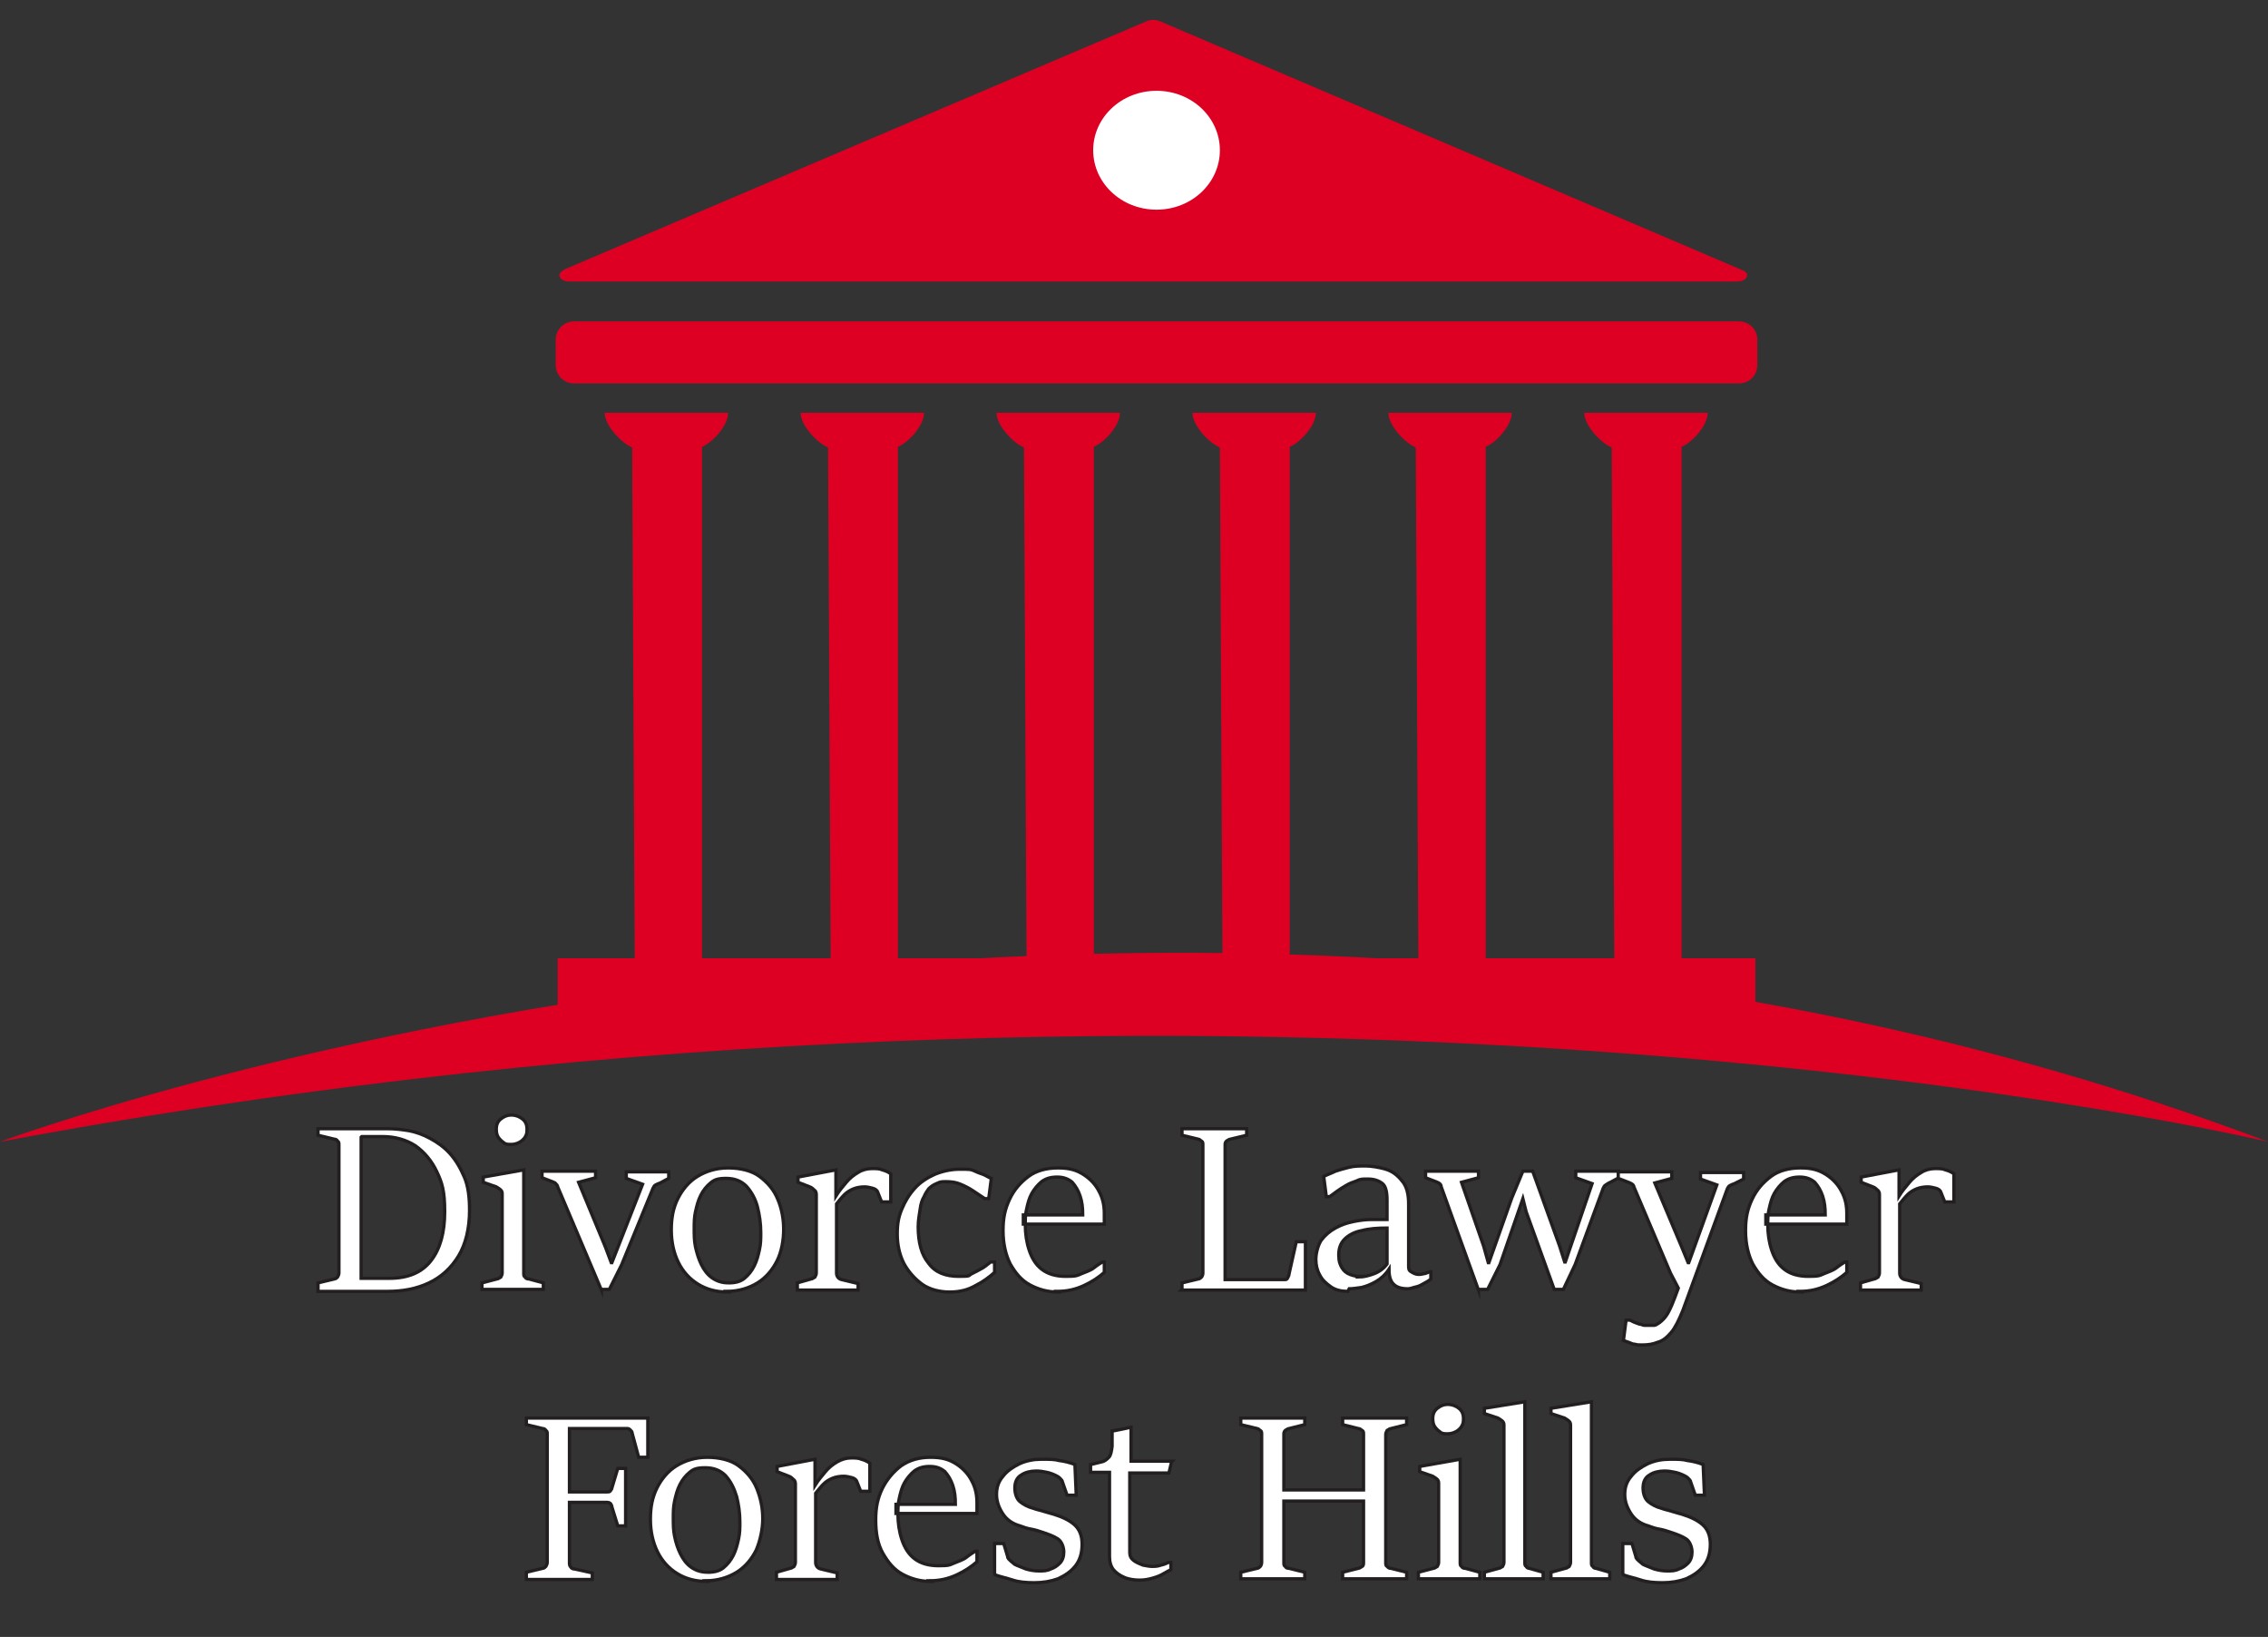 <?xml version="1.0" encoding="UTF-8"?>
<svg xmlns="http://www.w3.org/2000/svg" version="1.1" viewBox="0 0 347.3 250.6">
  <rect x="0" y="0" width="347.3" height="250.6" fill="#333333" stroke="none"/>
  <!-- Generator: Adobe Illustrator 28.6.0, SVG Export Plug-In . SVG Version: 1.2.0 Build 709)  -->
  <g>
    <g id="Layer_2">
      <g>
        <g>
          <path d="M266.3,49.2H87.9c-1.6,0-2.8,1.3-2.8,2.8v3.9c0,1.6,1.3,2.8,2.8,2.8h178.4c1.6,0,2.8-1.3,2.8-2.8v-3.9c0-1.6-1.3-2.8-2.8-2.8Z" fill="#de0023"/>
          <path d="M86.3,41.3L175.7,3.2c.5-.2,1.3-.2,1.8,0l89.4,38.2c1.2.5.6,1.7-.9,1.7H87.2c-1.5,0-2.1-1.2-.9-1.7Z" fill="#de0023"/>
          <path d="M167.4,23c0,5,4.3,9.1,9.7,9.1s9.7-4.1,9.7-9.1-4.3-9.1-9.7-9.1-9.7,4.1-9.7,9.1Z" fill="#fff"/>
          <g>
            <g>
              <path d="M242.6,152.2h18.9c0-1.9-2.3-3.5-4-4.2v-79.6c1.7-.7,4-3.3,4-5.2h-18.9c0,1.9,2.5,4.6,4.2,5.3l.4,79.5c-1.7.7-4.6,2.3-4.6,4.2Z" fill="#de0023"/>
              <path d="M212.6,152.2h18.9c0-1.9-2.3-3.5-4-4.2v-79.6c1.7-.7,4-3.3,4-5.2h-18.9c0,1.9,2.5,4.6,4.2,5.3l.4,79.5c-1.7.7-4.6,2.3-4.6,4.2Z" fill="#de0023"/>
              <path d="M182.6,152.2h18.9c0-1.9-2.3-3.5-4-4.2v-79.6c1.7-.7,4-3.3,4-5.2h-18.9c0,1.9,2.5,4.6,4.2,5.3l.4,79.5c-1.7.7-4.6,2.3-4.6,4.2Z" fill="#de0023"/>
              <path d="M152.6,152.2h18.9c0-1.9-2.3-3.5-4-4.2v-79.6c1.7-.7,4-3.3,4-5.2h-18.9c0,1.9,2.5,4.6,4.2,5.3l.4,79.5c-1.7.7-4.6,2.3-4.6,4.2Z" fill="#de0023"/>
              <path d="M122.6,152.2h18.9c0-1.9-2.3-3.5-4-4.2v-79.6c1.7-.7,4-3.3,4-5.2h-18.9c0,1.9,2.5,4.6,4.2,5.3l.4,79.5c-1.7.7-4.6,2.3-4.6,4.2Z" fill="#de0023"/>
              <path d="M92.6,152.2h18.9c0-1.9-2.3-3.5-4-4.2v-79.6c1.7-.7,4-3.3,4-5.2h-18.9c0,1.9,2.5,4.6,4.2,5.3l.4,79.5c-1.7.7-4.6,2.3-4.6,4.2Z" fill="#de0023"/>
            </g>
            <g>
              <rect x="85.4" y="146.7" width="183.4" height="9.9" fill="#de0023"/>
              <path d="M0,174.8s175.2-65.1,347.3,0c0,0-152.4-36.5-347.3,0Z" fill="#de0023"/>
            </g>
          </g>
        </g>
        <g>
          <path d="M48.7,197.4v-1l2.5-.6c.2,0,.4-.2.5-.3.1-.2.2-.4.2-.6v-19.6c0-.3,0-.5-.2-.6-.1-.2-.3-.3-.5-.3l-2.5-.6v-1h10.7c1,0,2,.1,3.2.3,1.1.2,2.2.6,3.3,1.2,1.1.6,2.1,1.3,3,2.3.9,1,1.6,2.2,2.2,3.6s.8,3.1.8,5.1c0,2.8-.6,5.2-1.7,7s-2.6,3.2-4.5,4.1c-1.9.9-4,1.3-6.3,1.3h-10.7ZM55.3,174.1v21.6h4.3c2.9,0,5-.9,6.4-2.7,1.4-1.8,2.1-4.3,2.1-7.5s-.4-4.4-1.2-6.1-1.9-3-3.3-4c-1.4-.9-3.1-1.4-5-1.4h-3.2Z" fill="#fff" stroke="#231f20" stroke-miterlimit="10" stroke-width=".5"/>
          <path d="M73.8,197.4v-1l2.3-.6c.2,0,.4-.2.6-.3.1-.2.2-.4.2-.6v-12c0-.3,0-.5-.2-.7-.2-.2-.4-.3-.7-.5l-2-.7v-.8l6.2-1.1v15.8c0,.3,0,.5.2.6.1.2.3.3.6.3l2.2.6v1h-9.2ZM78.2,175.2c-.4,0-.8,0-1.1-.3-.3-.2-.6-.5-.8-.8-.2-.3-.3-.7-.3-1.2,0-.7.2-1.2.7-1.6.5-.4,1-.6,1.6-.6s1.2.2,1.7.6c.5.4.7.9.7,1.6s-.1.8-.3,1.2c-.2.3-.5.6-.9.8-.4.2-.8.3-1.2.3Z" fill="#fff" stroke="#231f20" stroke-miterlimit="10" stroke-width=".5"/>
          <path d="M92.1,197.5l-6.7-15.8c0-.2-.2-.4-.4-.6-.2-.1-.4-.2-.7-.3l-1.3-.5v-1h8.2v1l-2.6.7,4.1,9.9.9,2.4h.1l4.7-12-2.5-.9v-1h6.5v1l-1.3.7c-.3.1-.5.2-.7.3s-.3.3-.4.5l-4.8,11.7-1.9,3.8h-1.2Z" fill="#fff" stroke="#231f20" stroke-miterlimit="10" stroke-width=".5"/>
          <path d="M111.4,197.8c-1.7,0-3.2-.4-4.5-1.2-1.3-.8-2.3-1.9-3-3.3-.7-1.4-1.1-3.1-1.1-5s.3-3.4,1-4.8c.7-1.4,1.7-2.6,3-3.4,1.3-.8,2.9-1.3,4.7-1.3s3.6.4,4.8,1.3,2.2,2,2.8,3.5c.6,1.4.9,3,.9,4.6s-.3,3.4-1,4.8c-.7,1.4-1.7,2.6-3,3.4-1.3.8-2.9,1.3-4.7,1.3ZM111.6,196.4c1,0,1.8-.2,2.4-.7.6-.5,1.1-1.1,1.5-1.9.4-.8.6-1.6.8-2.5.2-.9.2-1.7.2-2.6,0-1.4-.2-2.7-.5-3.9s-.9-2.3-1.7-3.2c-.8-.8-1.8-1.2-3.1-1.2s-1.8.2-2.4.7c-.6.5-1.1,1.1-1.5,1.9s-.6,1.6-.8,2.5-.2,1.7-.2,2.6,0,1.9.2,2.8.5,1.9.9,2.7c.4.8.9,1.5,1.6,2,.7.5,1.5.8,2.6.8Z" fill="#fff" stroke="#231f20" stroke-miterlimit="10" stroke-width=".5"/>
          <path d="M122.1,197.4v-1l2.1-.6c.2,0,.4-.2.6-.3.1-.2.2-.4.2-.6v-11.9c0-.3,0-.6-.3-.8-.2-.2-.4-.4-.7-.5l-1.8-.7v-.8l5.8-1.1v4h0c.5-.8,1.1-1.5,1.6-2.1.5-.6,1.1-1.1,1.8-1.5.6-.4,1.4-.6,2.1-.6s1.2,0,1.6.2c.4.1.9.3,1.3.6v4.3h-1.4l-.6-1.5c-.1-.3-.4-.5-.8-.6-.4-.1-.8-.2-1.2-.2-.6,0-1.2.1-1.7.3s-1,.5-1.4.9-.8.9-1.2,1.4v10.6c0,.5.3.9.8,1l2.5.6v1h-9.3Z" fill="#fff" stroke="#231f20" stroke-miterlimit="10" stroke-width=".5"/>
          <path d="M152,193.2h.3v1.6c-.8.7-1.7,1.4-2.9,2-1.2.7-2.5,1-4,1s-3.1-.4-4.2-1.2-2.1-1.9-2.8-3.2c-.7-1.4-1-2.9-1-4.5s.2-2.6.7-3.8c.5-1.2,1.1-2.2,2-3.2.8-.9,1.9-1.6,3-2.1,1.2-.5,2.5-.8,3.9-.8s1.7,0,2.3.3,1.1.4,1.5.6c.4.2.7.4,1,.5l-.4,3.1h-.6c-.6-.4-1.2-.8-1.8-1.2-.6-.4-1.2-.7-1.9-1-.7-.3-1.4-.4-2.3-.4s-.9.1-1.4.3c-.5.2-.9.5-1.2.8-.2.3-.5.7-.7,1.2-.3.5-.5,1.1-.6,1.9s-.3,1.6-.3,2.7c0,2.4.5,4.3,1.6,5.6,1,1.4,2.6,2,4.6,2s1.4-.1,2-.4,1.2-.6,1.7-.9c.5-.3.9-.7,1.2-.9Z" fill="#fff" stroke="#231f20" stroke-miterlimit="10" stroke-width=".5"/>
          <path d="M162,197.8c-1.6,0-3-.4-4.3-1.1-1.3-.7-2.2-1.8-3-3.2-.7-1.4-1.1-3.1-1.1-5.1s.3-3.3,1-4.8,1.7-2.6,2.9-3.5,2.8-1.3,4.5-1.3,2.8.3,3.9,1,1.9,1.6,2.4,2.6c.6,1.1.8,2.2.8,3.4s0,.3,0,.5c0,.2,0,.4,0,.6s0,.3,0,.5h-12.4v-1.4h9.1c0-1.1-.1-2-.4-2.9s-.7-1.5-1.2-2.1c-.6-.5-1.3-.8-2.3-.8s-1.7.2-2.4.7c-.6.5-1.1,1.1-1.5,1.8-.4.7-.6,1.5-.8,2.4-.2.8-.2,1.6-.2,2.4,0,1.4.2,2.7.6,3.9.4,1.2,1,2.2,1.9,2.9.9.7,2.1,1.1,3.7,1.1s1.7-.1,2.4-.4,1.4-.5,1.9-.9,1-.7,1.3-.9h.3v1.6c-.8.7-1.8,1.4-3.1,2-1.3.6-2.6.9-4.1.9Z" fill="#fff" stroke="#231f20" stroke-miterlimit="10" stroke-width=".5"/>
          <path d="M181,197.4v-1l2.5-.6c.2,0,.4-.2.5-.3s.2-.4.2-.6v-19.6c0-.3,0-.5-.2-.6s-.3-.3-.5-.3l-2.5-.6v-1h9.9v1l-2.5.6c-.2,0-.4.2-.6.3-.2.2-.2.4-.2.6v20.6h9.1c.2,0,.4,0,.5-.3.1-.2.2-.4.2-.6l1.1-4.9h1.4v7.4h-19Z" fill="#fff" stroke="#231f20" stroke-miterlimit="10" stroke-width=".5"/>
          <path d="M206.4,197.7c-1,0-1.9-.2-2.6-.7-.7-.5-1.3-1-1.7-1.8-.4-.7-.6-1.5-.6-2.4s.3-2.1.8-2.9c.6-.8,1.3-1.4,2.2-1.9.9-.5,1.8-.8,2.8-1,1-.2,1.9-.3,2.7-.3s.4,0,.7,0c.3,0,.7,0,1,0,.3,0,.6,0,.7,0v-3c0-1.2-.2-2.1-.7-2.5s-1.2-.7-2.2-.7-1.2,0-1.8.3c-.6.2-1.1.4-1.6.7-.5.3-1,.6-1.4.9s-.8.6-1.1.8h-.5l-.4-3.1c.6-.3,1.2-.5,1.8-.8.6-.2,1.3-.4,2.1-.6.8-.2,1.6-.2,2.5-.2s2.1.2,3.1.5c1,.3,1.8.9,2.5,1.8.7.8,1,2,1,3.5v9.5c0,.4,0,.7.4.9.3.2.7.4,1.1.4s.4,0,.8-.1c.3,0,.6-.2.9-.3h.2v1.1c-.2.2-.5.4-.9.6-.4.2-.8.5-1.3.6s-.9.3-1.3.3c-1,0-1.7-.2-2.2-.7s-.7-1.2-.7-2.3h0c-.6.9-1.3,1.5-2,1.9-.7.4-1.4.7-2.2.9-.7.1-1.4.2-1.9.2ZM208.1,195.5c.7,0,1.5-.2,2.3-.5.8-.3,1.5-.8,2-1.5v-5.5c-1.5,0-2.8.1-3.9.4-1.1.2-2,.7-2.6,1.3-.6.6-.9,1.4-.9,2.4s.2,1.5.5,2c.3.5.7.8,1.2,1,.5.2,1,.3,1.5.3Z" fill="#fff" stroke="#231f20" stroke-miterlimit="10" stroke-width=".5"/>
          <path d="M226.4,197.5l-5.7-15.8c0-.3-.2-.5-.4-.6-.2-.1-.4-.2-.7-.3l-1.3-.5v-1h8.1v1l-2.6.7,3.4,9.8.7,2.5h.1l3.5-9.9,1.7-4.1h1.5l4.1,11.4.8,2.5h.1l4.1-12-2.5-.9v-1h6.6v1l-1.3.7c-.3.1-.5.3-.7.4-.2.1-.3.3-.4.5l-4.3,11.7-1.8,3.8h-1.4l-4.3-11.9-.5-2h0l-3.5,10.1-1.9,3.8h-1.4Z" fill="#fff" stroke="#231f20" stroke-miterlimit="10" stroke-width=".5"/>
          <path d="M248.6,205.2l.4-3.1h.6c.2.1.4.2.6.3.3.1.5.2.8.3.3,0,.6.2.8.2.3,0,.5,0,.6,0,.4,0,.7,0,.9,0s.5-.2.8-.4c.4-.3.7-.6,1-1s.6-1,.9-1.7.6-1.5,1-2.6l-1.2-2.3-5.6-13.2c0-.2-.2-.4-.4-.5s-.4-.2-.7-.3l-1.3-.5v-1h8.2v1l-2.6.7,4.2,10,.9,2.2h.1l4.3-11.9-2.5-.9v-1h6.6v1l-1.4.7c-.3.1-.5.2-.7.3s-.3.3-.4.5l-6.8,18.6c-.6,1.5-1.2,2.7-1.8,3.4-.7.8-1.3,1.3-2.1,1.5-.7.3-1.5.4-2.3.4s-.7,0-1.1-.1c-.4,0-.7-.2-1-.3-.3-.1-.6-.2-.8-.3Z" fill="#fff" stroke="#231f20" stroke-miterlimit="10" stroke-width=".5"/>
          <path d="M275.7,197.8c-1.6,0-3-.4-4.3-1.1-1.3-.7-2.2-1.8-3-3.2-.7-1.4-1.1-3.1-1.1-5.1s.3-3.3,1-4.8,1.7-2.6,2.9-3.5,2.8-1.3,4.5-1.3,2.8.3,3.9,1,1.9,1.6,2.4,2.6c.6,1.1.8,2.2.8,3.4s0,.3,0,.5c0,.2,0,.4,0,.6s0,.3,0,.5h-12.4v-1.4h9.1c0-1.1-.1-2-.4-2.9s-.7-1.5-1.2-2.1c-.6-.5-1.3-.8-2.3-.8s-1.7.2-2.4.7c-.6.5-1.1,1.1-1.5,1.8-.4.7-.6,1.5-.8,2.4-.2.8-.2,1.6-.2,2.4,0,1.4.2,2.7.6,3.9.4,1.2,1,2.2,1.9,2.9.9.7,2.1,1.1,3.7,1.1s1.7-.1,2.4-.4,1.4-.5,1.9-.9,1-.7,1.3-.9h.3v1.6c-.8.7-1.8,1.4-3.1,2-1.3.6-2.6.9-4.1.9Z" fill="#fff" stroke="#231f20" stroke-miterlimit="10" stroke-width=".5"/>
          <path d="M284.9,197.4v-1l2.1-.6c.2,0,.4-.2.6-.3.1-.2.2-.4.2-.6v-11.9c0-.3,0-.6-.3-.8-.2-.2-.4-.4-.7-.5l-1.8-.7v-.8l5.8-1.1v4h0c.5-.8,1.1-1.5,1.6-2.1.5-.6,1.1-1.1,1.8-1.5.6-.4,1.4-.6,2.1-.6s1.2,0,1.6.2c.4.1.9.3,1.3.6v4.3h-1.4l-.6-1.5c-.1-.3-.4-.5-.8-.6-.4-.1-.8-.2-1.2-.2-.6,0-1.2.1-1.7.3s-1,.5-1.4.9-.8.9-1.2,1.4v10.6c0,.5.3.9.8,1l2.5.6v1h-9.3Z" fill="#fff" stroke="#231f20" stroke-miterlimit="10" stroke-width=".5"/>
        </g>
        <g>
          <path d="M80.6,241.7v-1l2.5-.6c.2,0,.4-.2.5-.3.1-.2.2-.4.2-.6v-19.6c0-.3,0-.5-.2-.6-.1-.2-.3-.3-.5-.3l-2.5-.6v-1h18.6v6h-1.4l-1-3.7c0-.2-.1-.3-.3-.5s-.3-.2-.5-.2h-8.8v9.7h5.8c.2,0,.4,0,.5-.2.1-.1.2-.3.2-.4l.9-3h1.2v8.8h-1.2l-.9-2.9c0-.2-.1-.3-.2-.5-.1-.1-.3-.2-.5-.2h-5.8v9.2c0,.3,0,.5.2.7.1.2.3.3.6.3l2.7.6v1h-10.1Z" fill="#fff" stroke="#231f20" stroke-miterlimit="10" stroke-width=".5"/>
          <path d="M108.2,242.1c-1.7,0-3.2-.4-4.5-1.2-1.3-.8-2.3-1.9-3-3.3-.7-1.4-1.1-3.1-1.1-5s.3-3.4,1-4.8c.7-1.4,1.7-2.6,3-3.4,1.3-.8,2.9-1.3,4.7-1.3s3.6.4,4.8,1.3,2.2,2,2.8,3.5.9,3,.9,4.6-.4,3.4-1,4.8c-.7,1.4-1.7,2.6-3,3.4-1.3.8-2.9,1.3-4.7,1.3ZM108.4,240.7c1,0,1.8-.2,2.4-.7.6-.5,1.1-1.1,1.5-1.9.4-.8.6-1.6.8-2.5.2-.9.2-1.7.2-2.6,0-1.4-.2-2.7-.5-3.9-.4-1.3-.9-2.3-1.7-3.2-.8-.8-1.8-1.2-3.1-1.2s-1.8.2-2.4.7c-.6.5-1.1,1.1-1.5,1.9-.4.8-.6,1.6-.8,2.5-.2.9-.2,1.7-.2,2.6s0,1.9.2,2.8c.2,1,.5,1.9.9,2.7s.9,1.5,1.6,2c.7.5,1.5.8,2.6.8Z" fill="#fff" stroke="#231f20" stroke-miterlimit="10" stroke-width=".5"/>
          <path d="M118.9,241.7v-1l2.1-.6c.2,0,.4-.2.6-.3.1-.2.2-.4.2-.6v-11.9c0-.3,0-.6-.3-.8-.2-.2-.4-.4-.7-.5l-1.8-.7v-.8l5.8-1.1v4h0c.5-.8,1.1-1.5,1.6-2.1.5-.6,1.1-1.1,1.8-1.5s1.4-.6,2.1-.6,1.2,0,1.6.2c.4.1.9.3,1.3.6v4.3h-1.4l-.6-1.5c-.1-.3-.4-.5-.8-.6-.4-.1-.8-.2-1.2-.2-.6,0-1.2.1-1.7.3s-1,.5-1.4.9-.8.9-1.2,1.4v10.6c0,.5.3.9.8,1l2.5.6v1h-9.3Z" fill="#fff" stroke="#231f20" stroke-miterlimit="10" stroke-width=".5"/>
          <path d="M142.5,242.1c-1.6,0-3-.4-4.3-1.1-1.3-.7-2.2-1.8-3-3.2s-1.1-3.1-1.1-5.1.3-3.3,1-4.8c.7-1.4,1.7-2.6,2.9-3.5,1.3-.9,2.8-1.3,4.5-1.3s2.8.3,3.9,1,1.9,1.6,2.4,2.6c.6,1.1.8,2.2.8,3.4s0,.3,0,.5c0,.2,0,.4,0,.6s0,.3,0,.5h-12.4v-1.4h9.1c0-1.1-.1-2-.4-2.9s-.7-1.5-1.2-2.1c-.6-.5-1.3-.8-2.3-.8s-1.7.2-2.4.7c-.6.5-1.1,1.1-1.5,1.8-.4.7-.6,1.5-.8,2.4-.2.8-.2,1.6-.2,2.4,0,1.4.2,2.7.6,3.9.4,1.2,1,2.2,1.9,2.9.9.7,2.1,1.1,3.7,1.1s1.7-.1,2.4-.4,1.4-.5,1.9-.9,1-.7,1.3-.9h.3v1.6c-.8.7-1.8,1.4-3.1,2-1.3.6-2.6.9-4.1.9Z" fill="#fff" stroke="#231f20" stroke-miterlimit="10" stroke-width=".5"/>
          <path d="M152.3,240.9v-4.6h1.4l.6,2c0,.3.3.5.5.7.2.2.4.3.6.5.4.2,1,.4,1.7.7.7.2,1.3.3,2,.3s1.2,0,1.8-.3c.6-.2,1-.5,1.4-.9s.6-1,.6-1.7-.3-1.6-.9-2c-.6-.4-1.4-.7-2.3-1-.6-.2-1.2-.4-1.8-.5s-1.2-.3-1.7-.5c-1.1-.3-2-.9-2.6-1.8-.6-.9-1-1.9-1-3s.3-2,1-2.8c.6-.8,1.5-1.4,2.5-1.9,1.1-.5,2.2-.7,3.4-.7s2,0,2.7.2c.8.1,1.6.3,2.4.6l.2,4.7h-1.4l-.7-2c0-.2-.2-.4-.4-.6-.2-.2-.4-.3-.6-.4-.4-.2-.9-.4-1.4-.5-.5-.1-1-.2-1.6-.2-.9,0-1.7.2-2.3.6-.7.4-1,1.1-1,2s.3,1.7.8,2.1c.5.4,1.2.8,2,1,.5.2,1.1.3,1.7.5.6.2,1.1.3,1.4.4,1.3.4,2.4.9,3.2,1.6s1.2,1.7,1.2,3-.3,2.4-1,3.3-1.6,1.5-2.7,2c-1.1.4-2.3.6-3.6.6s-2.4-.1-3.3-.4-1.9-.5-2.7-.8Z" fill="#fff" stroke="#231f20" stroke-miterlimit="10" stroke-width=".5"/>
          <path d="M179.4,223.8l-.4,1.7h-6v12.2c0,.5.2.9.6,1.2.4.3.9.5,1.4.7.5.1,1,.2,1.4.2s.9,0,1.4-.2c.5-.1.9-.3,1.1-.4h.4v1.1c-.2.1-.6.3-1.1.6-.5.3-1,.5-1.7.7s-1.3.3-2,.3-1.6-.1-2.3-.4-1.3-.7-1.7-1.2c-.4-.5-.6-1.2-.6-2v-12.9h-2.9v-1.2c.6-.1,1.2-.3,1.7-.4.5-.1.8-.4,1.1-.7s.4-.9.5-1.7v-2.3c.1,0,2.9-.6,2.9-.6v5.2h6.3Z" fill="#fff" stroke="#231f20" stroke-miterlimit="10" stroke-width=".5"/>
          <path d="M190,241.7v-1l2.5-.6c.2,0,.4-.2.5-.3s.2-.4.2-.6v-19.6c0-.3,0-.5-.2-.6s-.3-.3-.5-.3l-2.5-.6v-1h9.8v1l-2.4.6c-.2,0-.4.2-.6.3-.2.2-.2.4-.2.6v8.5h12.2v-8.5c0-.3,0-.5-.2-.6s-.3-.3-.6-.3l-2.4-.6v-1h9.8v1l-2.4.6c-.2,0-.4.2-.6.3-.1.2-.2.4-.2.6v19.6c0,.3,0,.5.2.6.2.2.3.3.6.3l2.4.6v1h-9.8v-1l2.4-.6c.2,0,.4-.2.6-.3s.2-.4.2-.6v-9.4h-12.2v9.4c0,.3,0,.5.2.6.1.2.3.3.6.3l2.4.6v1h-9.8Z" fill="#fff" stroke="#231f20" stroke-miterlimit="10" stroke-width=".5"/>
          <path d="M217.2,241.7v-1l2.3-.6c.2,0,.4-.2.6-.3.1-.2.2-.4.2-.6v-12c0-.3,0-.5-.2-.7-.2-.2-.4-.3-.7-.5l-2-.7v-.8l6.2-1.1v15.8c0,.3,0,.5.2.6.1.2.3.3.6.3l2.2.6v1h-9.2ZM221.6,219.5c-.4,0-.8,0-1.1-.3-.3-.2-.6-.5-.8-.8-.2-.3-.3-.7-.3-1.2,0-.7.2-1.2.7-1.6.5-.4,1-.6,1.6-.6s1.2.2,1.7.6c.5.4.7.9.7,1.6s-.1.8-.3,1.2c-.2.3-.5.6-.9.8-.4.2-.8.3-1.2.3Z" fill="#fff" stroke="#231f20" stroke-miterlimit="10" stroke-width=".5"/>
          <path d="M227.3,241.7v-1l2.2-.6c.2,0,.4-.2.6-.3.1-.2.2-.4.2-.6v-20.9c0-.3,0-.5-.2-.7s-.4-.3-.7-.5l-2.1-.7v-.8l6.2-1v24.6c0,.3,0,.5.2.6.1.2.3.3.5.3l2.1.6v1h-9Z" fill="#fff" stroke="#231f20" stroke-miterlimit="10" stroke-width=".5"/>
          <path d="M237.5,241.7v-1l2.2-.6c.2,0,.4-.2.6-.3.1-.2.2-.4.2-.6v-20.9c0-.3,0-.5-.2-.7s-.4-.3-.7-.5l-2.1-.7v-.8l6.2-1v24.6c0,.3,0,.5.2.6.1.2.3.3.5.3l2.1.6v1h-9Z" fill="#fff" stroke="#231f20" stroke-miterlimit="10" stroke-width=".5"/>
          <path d="M248.5,240.9v-4.6h1.4l.6,2c0,.3.3.5.5.7.2.2.4.3.6.5.4.2,1,.4,1.7.7.7.2,1.3.3,2,.3s1.2,0,1.8-.3c.6-.2,1-.5,1.4-.9s.6-1,.6-1.7-.3-1.6-.9-2c-.6-.4-1.4-.7-2.3-1-.6-.2-1.2-.4-1.8-.5s-1.2-.3-1.7-.5c-1.1-.3-2-.9-2.6-1.8-.6-.9-1-1.9-1-3s.3-2,1-2.8c.6-.8,1.5-1.4,2.5-1.9,1.1-.5,2.2-.7,3.4-.7s2,0,2.7.2c.8.1,1.6.3,2.4.6l.2,4.7h-1.4l-.7-2c0-.2-.2-.4-.4-.6-.2-.2-.4-.3-.6-.4-.4-.2-.9-.4-1.4-.5-.5-.1-1-.2-1.6-.2-.9,0-1.7.2-2.3.6-.7.4-1,1.1-1,2s.3,1.7.8,2.1c.5.4,1.2.8,2,1,.5.2,1.1.3,1.7.5.6.2,1.1.3,1.4.4,1.3.4,2.4.9,3.2,1.6s1.2,1.7,1.2,3-.3,2.4-1,3.3-1.6,1.5-2.7,2c-1.1.4-2.3.6-3.6.6s-2.4-.1-3.3-.4-1.9-.5-2.7-.8Z" fill="#fff" stroke="#231f20" stroke-miterlimit="10" stroke-width=".5"/>
        </g>
      </g>
    </g>
  </g>
</svg>
